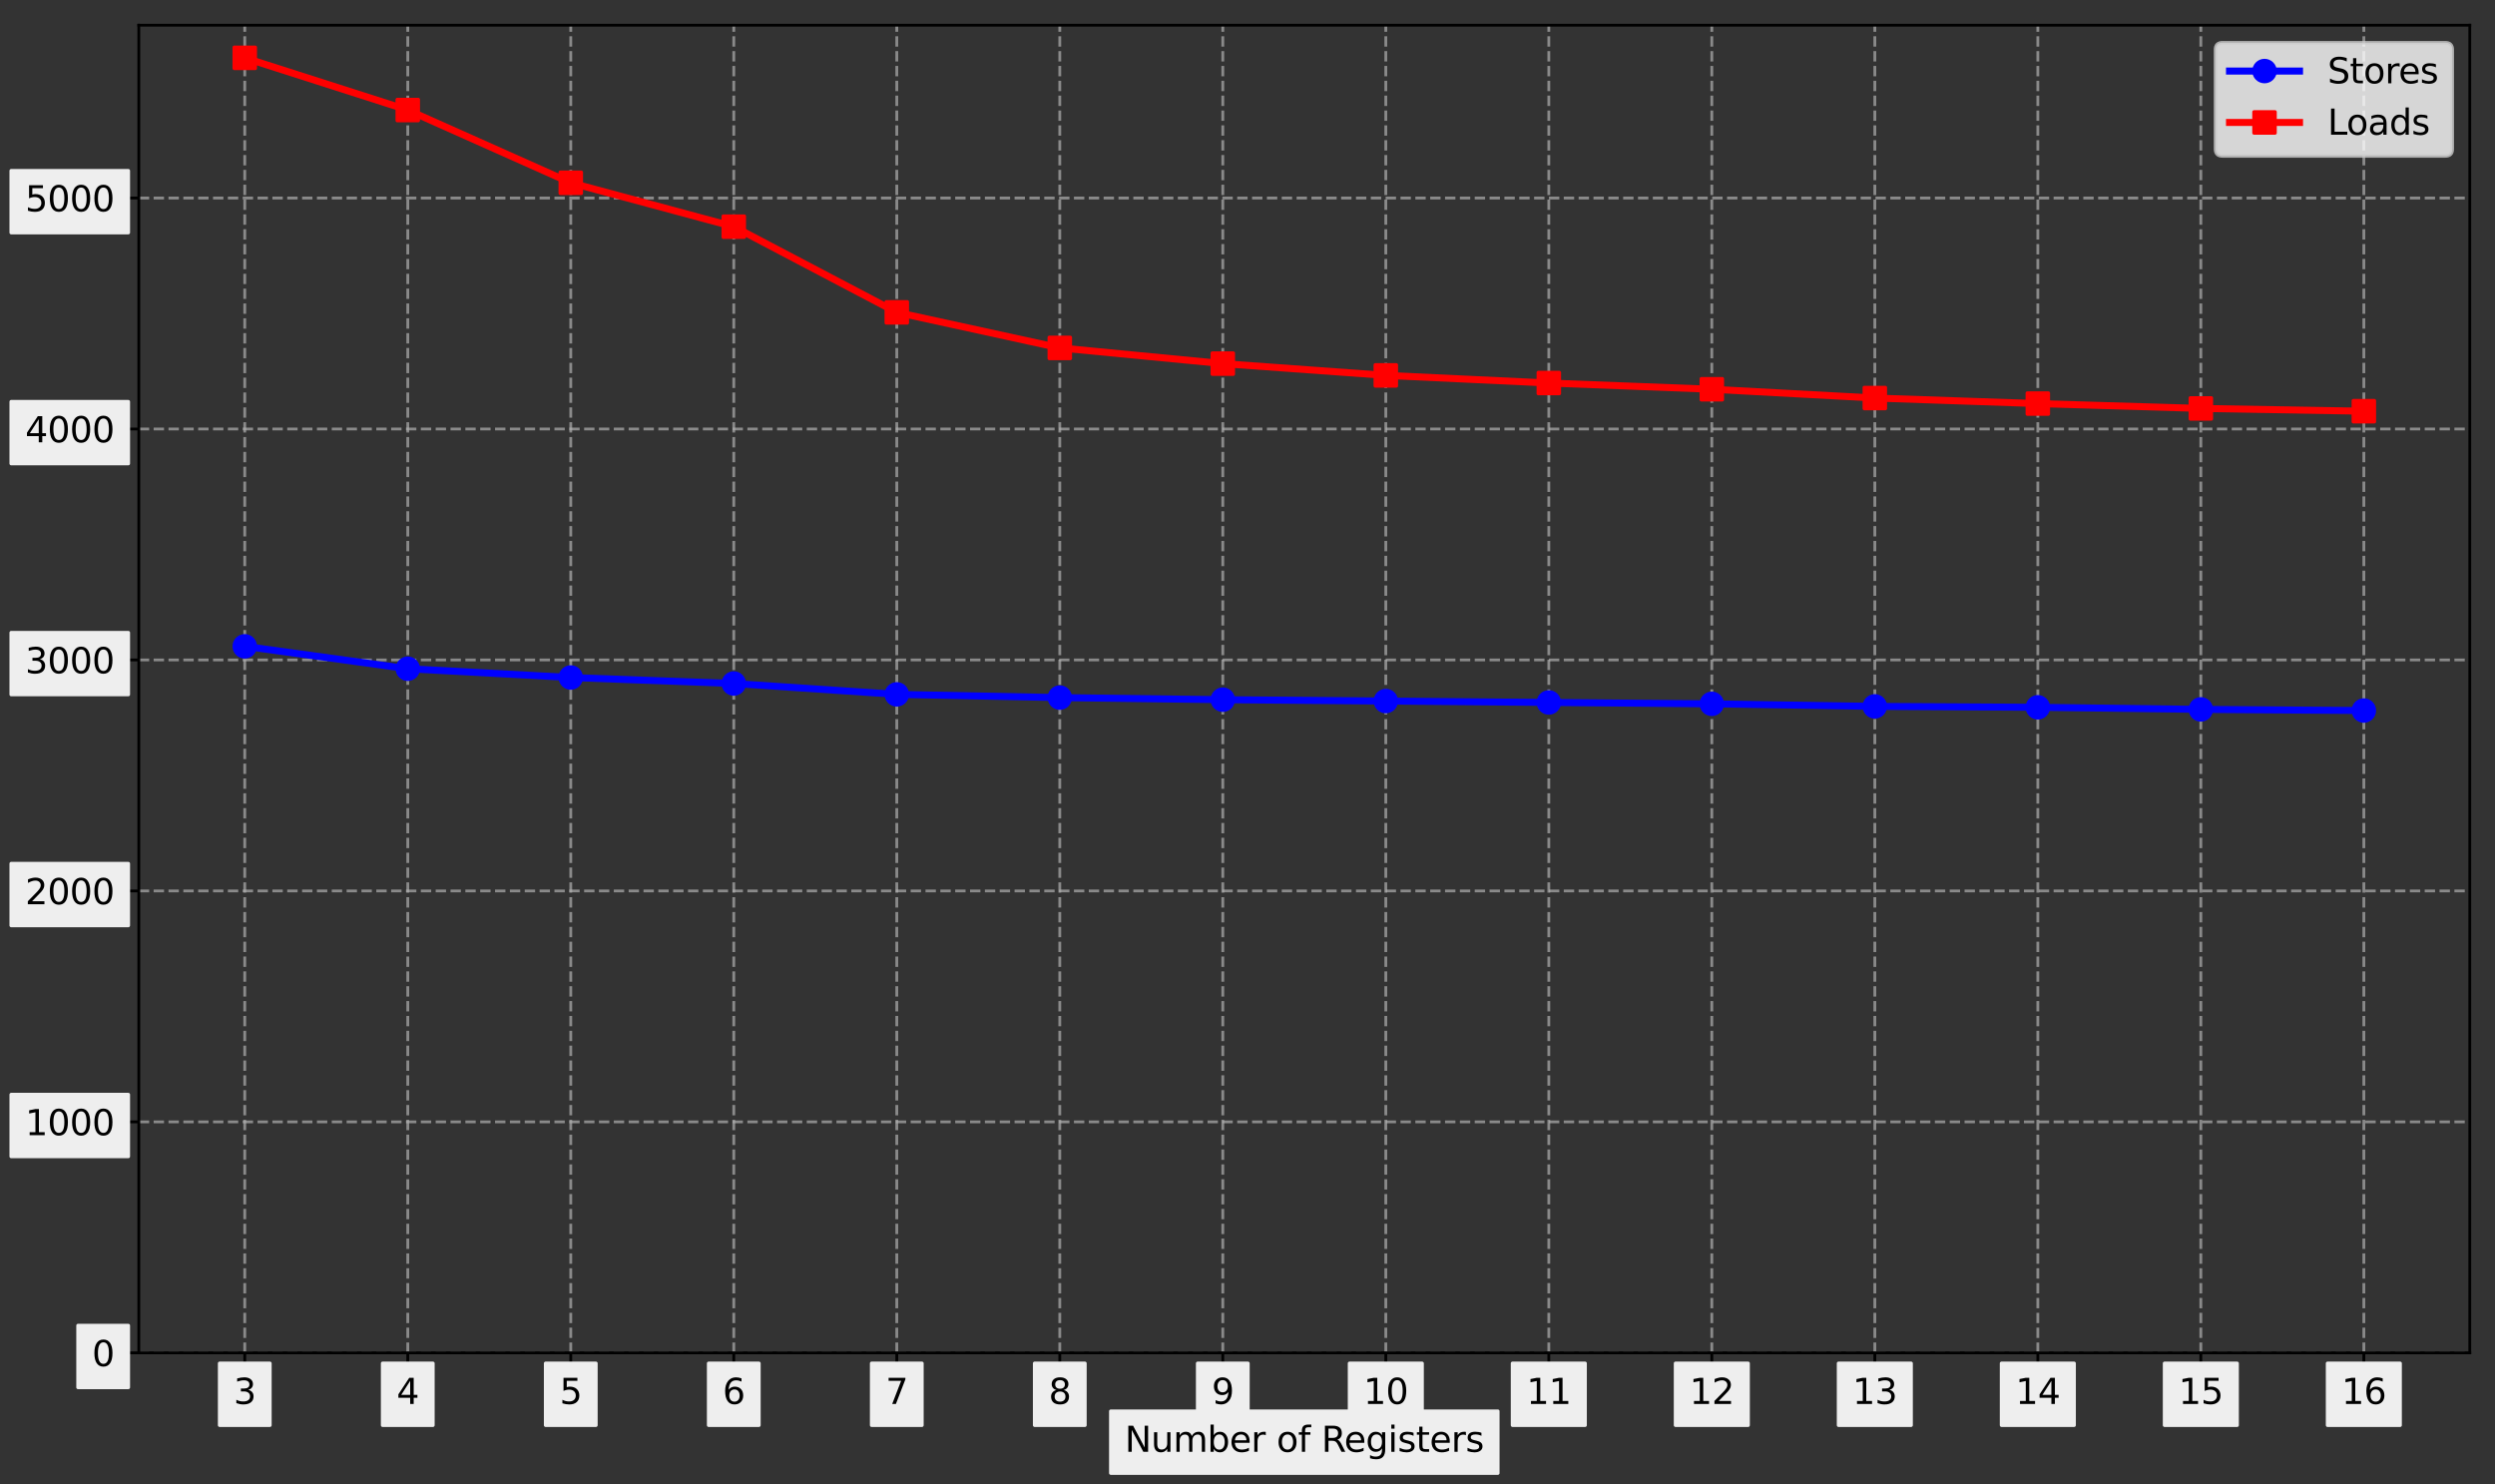 <?xml version="1.0" encoding="utf-8" standalone="no"?>
<!DOCTYPE svg PUBLIC "-//W3C//DTD SVG 1.1//EN"
  "http://www.w3.org/Graphics/SVG/1.1/DTD/svg11.dtd">
<svg xmlns:xlink="http://www.w3.org/1999/xlink" width="712.69pt" height="423.996pt" viewBox="0 0 712.69 423.996" xmlns="http://www.w3.org/2000/svg" version="1.1">
 <rect x="0" y="0" width="712.69" height="423.996" fill="#333333" stroke="none"/>
 <defs>
  <style type="text/css">*{stroke-linejoin: round; stroke-linecap: butt}</style>
 </defs>
 <g id="figure_1">
  <g id="patch_1">
   <path d="M 0 423.996 
L 712.69 423.996 
L 712.69 0 
L 0 0 
L 0 423.996 
z
" style="fill: none"/>
  </g>
  <g id="axes_1">
   <g id="patch_2">
    <path d="M 39.65 386.44 
L 705.49 386.44 
L 705.49 7.2 
L 39.65 7.2 
L 39.65 386.44 
z
" style="fill: none"/>
   </g>
   <g id="matplotlib.axis_1">
    <g id="xtick_1">
     <g id="line2d_1">
      <path d="M 69.915 386.44 
L 69.915 7.2 
" clip-path="url(#pfb60ac1dd2)" style="fill: none; stroke-dasharray: 2.96,1.28; stroke-dashoffset: 0; stroke: #b0b0b0; stroke-opacity: 0.7; stroke-width: 0.8"/>
     </g>
     <g id="line2d_2">
      <defs>
       <path id="m3430d897b3" d="M 0 0 
L 0 3.5 
" style="stroke: #000000; stroke-width: 0.8"/>
      </defs>
      <g>
       <use xlink:href="#m3430d897b3" x="69.915" y="386.44" style="stroke: #000000; stroke-width: 0.8"/>
      </g>
     </g>
     <g id="text_1">
      <g id="patch_3">
       <path d="M 62.734 407.118 
L 77.097 407.118 
L 77.097 389.44 
L 62.734 389.44 
z
" style="fill: #eeeeee; stroke: #eeeeee; stroke-linejoin: miter"/>
      </g>
      <!-- 3 -->
      <g transform="translate(66.734 401.038) scale(0.1 -0.1)">
       <defs>
        <path id="DejaVuSans-33" d="M 2597 2516 
Q 3050 2419 3304 2112 
Q 3559 1806 3559 1356 
Q 3559 666 3084 287 
Q 2609 -91 1734 -91 
Q 1441 -91 1130 -33 
Q 819 25 488 141 
L 488 750 
Q 750 597 1062 519 
Q 1375 441 1716 441 
Q 2309 441 2620 675 
Q 2931 909 2931 1356 
Q 2931 1769 2642 2001 
Q 2353 2234 1838 2234 
L 1294 2234 
L 1294 2753 
L 1863 2753 
Q 2328 2753 2575 2939 
Q 2822 3125 2822 3475 
Q 2822 3834 2567 4026 
Q 2313 4219 1838 4219 
Q 1578 4219 1281 4162 
Q 984 4106 628 3988 
L 628 4550 
Q 988 4650 1302 4700 
Q 1616 4750 1894 4750 
Q 2613 4750 3031 4423 
Q 3450 4097 3450 3541 
Q 3450 3153 3228 2886 
Q 3006 2619 2597 2516 
z
" transform="scale(0.016)"/>
       </defs>
       <use xlink:href="#DejaVuSans-33"/>
      </g>
     </g>
    </g>
    <g id="xtick_2">
     <g id="line2d_3">
      <path d="M 116.478 386.44 
L 116.478 7.2 
" clip-path="url(#pfb60ac1dd2)" style="fill: none; stroke-dasharray: 2.96,1.28; stroke-dashoffset: 0; stroke: #b0b0b0; stroke-opacity: 0.7; stroke-width: 0.8"/>
     </g>
     <g id="line2d_4">
      <g>
       <use xlink:href="#m3430d897b3" x="116.478" y="386.44" style="stroke: #000000; stroke-width: 0.8"/>
      </g>
     </g>
     <g id="text_2">
      <g id="patch_4">
       <path d="M 109.296 407.118 
L 123.659 407.118 
L 123.659 389.44 
L 109.296 389.44 
z
" style="fill: #eeeeee; stroke: #eeeeee; stroke-linejoin: miter"/>
      </g>
      <!-- 4 -->
      <g transform="translate(113.296 401.038) scale(0.1 -0.1)">
       <defs>
        <path id="DejaVuSans-34" d="M 2419 4116 
L 825 1625 
L 2419 1625 
L 2419 4116 
z
M 2253 4666 
L 3047 4666 
L 3047 1625 
L 3713 1625 
L 3713 1100 
L 3047 1100 
L 3047 0 
L 2419 0 
L 2419 1100 
L 313 1100 
L 313 1709 
L 2253 4666 
z
" transform="scale(0.016)"/>
       </defs>
       <use xlink:href="#DejaVuSans-34"/>
      </g>
     </g>
    </g>
    <g id="xtick_3">
     <g id="line2d_5">
      <path d="M 163.04 386.44 
L 163.04 7.2 
" clip-path="url(#pfb60ac1dd2)" style="fill: none; stroke-dasharray: 2.96,1.28; stroke-dashoffset: 0; stroke: #b0b0b0; stroke-opacity: 0.7; stroke-width: 0.8"/>
     </g>
     <g id="line2d_6">
      <g>
       <use xlink:href="#m3430d897b3" x="163.04" y="386.44" style="stroke: #000000; stroke-width: 0.8"/>
      </g>
     </g>
     <g id="text_3">
      <g id="patch_5">
       <path d="M 155.859 407.118 
L 170.221 407.118 
L 170.221 389.44 
L 155.859 389.44 
z
" style="fill: #eeeeee; stroke: #eeeeee; stroke-linejoin: miter"/>
      </g>
      <!-- 5 -->
      <g transform="translate(159.859 401.038) scale(0.1 -0.1)">
       <defs>
        <path id="DejaVuSans-35" d="M 691 4666 
L 3169 4666 
L 3169 4134 
L 1269 4134 
L 1269 2991 
Q 1406 3038 1543 3061 
Q 1681 3084 1819 3084 
Q 2600 3084 3056 2656 
Q 3513 2228 3513 1497 
Q 3513 744 3044 326 
Q 2575 -91 1722 -91 
Q 1428 -91 1123 -41 
Q 819 9 494 109 
L 494 744 
Q 775 591 1075 516 
Q 1375 441 1709 441 
Q 2250 441 2565 725 
Q 2881 1009 2881 1497 
Q 2881 1984 2565 2268 
Q 2250 2553 1709 2553 
Q 1456 2553 1204 2497 
Q 953 2441 691 2322 
L 691 4666 
z
" transform="scale(0.016)"/>
       </defs>
       <use xlink:href="#DejaVuSans-35"/>
      </g>
     </g>
    </g>
    <g id="xtick_4">
     <g id="line2d_7">
      <path d="M 209.602 386.44 
L 209.602 7.2 
" clip-path="url(#pfb60ac1dd2)" style="fill: none; stroke-dasharray: 2.96,1.28; stroke-dashoffset: 0; stroke: #b0b0b0; stroke-opacity: 0.7; stroke-width: 0.8"/>
     </g>
     <g id="line2d_8">
      <g>
       <use xlink:href="#m3430d897b3" x="209.602" y="386.44" style="stroke: #000000; stroke-width: 0.8"/>
      </g>
     </g>
     <g id="text_4">
      <g id="patch_6">
       <path d="M 202.421 407.118 
L 216.783 407.118 
L 216.783 389.44 
L 202.421 389.44 
z
" style="fill: #eeeeee; stroke: #eeeeee; stroke-linejoin: miter"/>
      </g>
      <!-- 6 -->
      <g transform="translate(206.421 401.038) scale(0.1 -0.1)">
       <defs>
        <path id="DejaVuSans-36" d="M 2113 2584 
Q 1688 2584 1439 2293 
Q 1191 2003 1191 1497 
Q 1191 994 1439 701 
Q 1688 409 2113 409 
Q 2538 409 2786 701 
Q 3034 994 3034 1497 
Q 3034 2003 2786 2293 
Q 2538 2584 2113 2584 
z
M 3366 4563 
L 3366 3988 
Q 3128 4100 2886 4159 
Q 2644 4219 2406 4219 
Q 1781 4219 1451 3797 
Q 1122 3375 1075 2522 
Q 1259 2794 1537 2939 
Q 1816 3084 2150 3084 
Q 2853 3084 3261 2657 
Q 3669 2231 3669 1497 
Q 3669 778 3244 343 
Q 2819 -91 2113 -91 
Q 1303 -91 875 529 
Q 447 1150 447 2328 
Q 447 3434 972 4092 
Q 1497 4750 2381 4750 
Q 2619 4750 2861 4703 
Q 3103 4656 3366 4563 
z
" transform="scale(0.016)"/>
       </defs>
       <use xlink:href="#DejaVuSans-36"/>
      </g>
     </g>
    </g>
    <g id="xtick_5">
     <g id="line2d_9">
      <path d="M 256.164 386.44 
L 256.164 7.2 
" clip-path="url(#pfb60ac1dd2)" style="fill: none; stroke-dasharray: 2.96,1.28; stroke-dashoffset: 0; stroke: #b0b0b0; stroke-opacity: 0.7; stroke-width: 0.8"/>
     </g>
     <g id="line2d_10">
      <g>
       <use xlink:href="#m3430d897b3" x="256.164" y="386.44" style="stroke: #000000; stroke-width: 0.8"/>
      </g>
     </g>
     <g id="text_5">
      <g id="patch_7">
       <path d="M 248.983 407.118 
L 263.346 407.118 
L 263.346 389.44 
L 248.983 389.44 
z
" style="fill: #eeeeee; stroke: #eeeeee; stroke-linejoin: miter"/>
      </g>
      <!-- 7 -->
      <g transform="translate(252.983 401.038) scale(0.1 -0.1)">
       <defs>
        <path id="DejaVuSans-37" d="M 525 4666 
L 3525 4666 
L 3525 4397 
L 1831 0 
L 1172 0 
L 2766 4134 
L 525 4134 
L 525 4666 
z
" transform="scale(0.016)"/>
       </defs>
       <use xlink:href="#DejaVuSans-37"/>
      </g>
     </g>
    </g>
    <g id="xtick_6">
     <g id="line2d_11">
      <path d="M 302.727 386.44 
L 302.727 7.2 
" clip-path="url(#pfb60ac1dd2)" style="fill: none; stroke-dasharray: 2.96,1.28; stroke-dashoffset: 0; stroke: #b0b0b0; stroke-opacity: 0.7; stroke-width: 0.8"/>
     </g>
     <g id="line2d_12">
      <g>
       <use xlink:href="#m3430d897b3" x="302.727" y="386.44" style="stroke: #000000; stroke-width: 0.8"/>
      </g>
     </g>
     <g id="text_6">
      <g id="patch_8">
       <path d="M 295.545 407.118 
L 309.908 407.118 
L 309.908 389.44 
L 295.545 389.44 
z
" style="fill: #eeeeee; stroke: #eeeeee; stroke-linejoin: miter"/>
      </g>
      <!-- 8 -->
      <g transform="translate(299.545 401.038) scale(0.1 -0.1)">
       <defs>
        <path id="DejaVuSans-38" d="M 2034 2216 
Q 1584 2216 1326 1975 
Q 1069 1734 1069 1313 
Q 1069 891 1326 650 
Q 1584 409 2034 409 
Q 2484 409 2743 651 
Q 3003 894 3003 1313 
Q 3003 1734 2745 1975 
Q 2488 2216 2034 2216 
z
M 1403 2484 
Q 997 2584 770 2862 
Q 544 3141 544 3541 
Q 544 4100 942 4425 
Q 1341 4750 2034 4750 
Q 2731 4750 3128 4425 
Q 3525 4100 3525 3541 
Q 3525 3141 3298 2862 
Q 3072 2584 2669 2484 
Q 3125 2378 3379 2068 
Q 3634 1759 3634 1313 
Q 3634 634 3220 271 
Q 2806 -91 2034 -91 
Q 1263 -91 848 271 
Q 434 634 434 1313 
Q 434 1759 690 2068 
Q 947 2378 1403 2484 
z
M 1172 3481 
Q 1172 3119 1398 2916 
Q 1625 2713 2034 2713 
Q 2441 2713 2670 2916 
Q 2900 3119 2900 3481 
Q 2900 3844 2670 4047 
Q 2441 4250 2034 4250 
Q 1625 4250 1398 4047 
Q 1172 3844 1172 3481 
z
" transform="scale(0.016)"/>
       </defs>
       <use xlink:href="#DejaVuSans-38"/>
      </g>
     </g>
    </g>
    <g id="xtick_7">
     <g id="line2d_13">
      <path d="M 349.289 386.44 
L 349.289 7.2 
" clip-path="url(#pfb60ac1dd2)" style="fill: none; stroke-dasharray: 2.96,1.28; stroke-dashoffset: 0; stroke: #b0b0b0; stroke-opacity: 0.7; stroke-width: 0.8"/>
     </g>
     <g id="line2d_14">
      <g>
       <use xlink:href="#m3430d897b3" x="349.289" y="386.44" style="stroke: #000000; stroke-width: 0.8"/>
      </g>
     </g>
     <g id="text_7">
      <g id="patch_9">
       <path d="M 342.108 407.118 
L 356.47 407.118 
L 356.47 389.44 
L 342.108 389.44 
z
" style="fill: #eeeeee; stroke: #eeeeee; stroke-linejoin: miter"/>
      </g>
      <!-- 9 -->
      <g transform="translate(346.108 401.038) scale(0.1 -0.1)">
       <defs>
        <path id="DejaVuSans-39" d="M 703 97 
L 703 672 
Q 941 559 1184 500 
Q 1428 441 1663 441 
Q 2288 441 2617 861 
Q 2947 1281 2994 2138 
Q 2813 1869 2534 1725 
Q 2256 1581 1919 1581 
Q 1219 1581 811 2004 
Q 403 2428 403 3163 
Q 403 3881 828 4315 
Q 1253 4750 1959 4750 
Q 2769 4750 3195 4129 
Q 3622 3509 3622 2328 
Q 3622 1225 3098 567 
Q 2575 -91 1691 -91 
Q 1453 -91 1209 -44 
Q 966 3 703 97 
z
M 1959 2075 
Q 2384 2075 2632 2365 
Q 2881 2656 2881 3163 
Q 2881 3666 2632 3958 
Q 2384 4250 1959 4250 
Q 1534 4250 1286 3958 
Q 1038 3666 1038 3163 
Q 1038 2656 1286 2365 
Q 1534 2075 1959 2075 
z
" transform="scale(0.016)"/>
       </defs>
       <use xlink:href="#DejaVuSans-39"/>
      </g>
     </g>
    </g>
    <g id="xtick_8">
     <g id="line2d_15">
      <path d="M 395.851 386.44 
L 395.851 7.2 
" clip-path="url(#pfb60ac1dd2)" style="fill: none; stroke-dasharray: 2.96,1.28; stroke-dashoffset: 0; stroke: #b0b0b0; stroke-opacity: 0.7; stroke-width: 0.8"/>
     </g>
     <g id="line2d_16">
      <g>
       <use xlink:href="#m3430d897b3" x="395.851" y="386.44" style="stroke: #000000; stroke-width: 0.8"/>
      </g>
     </g>
     <g id="text_8">
      <g id="patch_10">
       <path d="M 385.489 407.118 
L 406.214 407.118 
L 406.214 389.44 
L 385.489 389.44 
z
" style="fill: #eeeeee; stroke: #eeeeee; stroke-linejoin: miter"/>
      </g>
      <!-- 10 -->
      <g transform="translate(389.489 401.038) scale(0.1 -0.1)">
       <defs>
        <path id="DejaVuSans-31" d="M 794 531 
L 1825 531 
L 1825 4091 
L 703 3866 
L 703 4441 
L 1819 4666 
L 2450 4666 
L 2450 531 
L 3481 531 
L 3481 0 
L 794 0 
L 794 531 
z
" transform="scale(0.016)"/>
        <path id="DejaVuSans-30" d="M 2034 4250 
Q 1547 4250 1301 3770 
Q 1056 3291 1056 2328 
Q 1056 1369 1301 889 
Q 1547 409 2034 409 
Q 2525 409 2770 889 
Q 3016 1369 3016 2328 
Q 3016 3291 2770 3770 
Q 2525 4250 2034 4250 
z
M 2034 4750 
Q 2819 4750 3233 4129 
Q 3647 3509 3647 2328 
Q 3647 1150 3233 529 
Q 2819 -91 2034 -91 
Q 1250 -91 836 529 
Q 422 1150 422 2328 
Q 422 3509 836 4129 
Q 1250 4750 2034 4750 
z
" transform="scale(0.016)"/>
       </defs>
       <use xlink:href="#DejaVuSans-31"/>
       <use xlink:href="#DejaVuSans-30" x="63.623"/>
      </g>
     </g>
    </g>
    <g id="xtick_9">
     <g id="line2d_17">
      <path d="M 442.413 386.44 
L 442.413 7.2 
" clip-path="url(#pfb60ac1dd2)" style="fill: none; stroke-dasharray: 2.96,1.28; stroke-dashoffset: 0; stroke: #b0b0b0; stroke-opacity: 0.7; stroke-width: 0.8"/>
     </g>
     <g id="line2d_18">
      <g>
       <use xlink:href="#m3430d897b3" x="442.413" y="386.44" style="stroke: #000000; stroke-width: 0.8"/>
      </g>
     </g>
     <g id="text_9">
      <g id="patch_11">
       <path d="M 432.051 407.118 
L 452.776 407.118 
L 452.776 389.44 
L 432.051 389.44 
z
" style="fill: #eeeeee; stroke: #eeeeee; stroke-linejoin: miter"/>
      </g>
      <!-- 11 -->
      <g transform="translate(436.051 401.038) scale(0.1 -0.1)">
       <use xlink:href="#DejaVuSans-31"/>
       <use xlink:href="#DejaVuSans-31" x="63.623"/>
      </g>
     </g>
    </g>
    <g id="xtick_10">
     <g id="line2d_19">
      <path d="M 488.976 386.44 
L 488.976 7.2 
" clip-path="url(#pfb60ac1dd2)" style="fill: none; stroke-dasharray: 2.96,1.28; stroke-dashoffset: 0; stroke: #b0b0b0; stroke-opacity: 0.7; stroke-width: 0.8"/>
     </g>
     <g id="line2d_20">
      <g>
       <use xlink:href="#m3430d897b3" x="488.976" y="386.44" style="stroke: #000000; stroke-width: 0.8"/>
      </g>
     </g>
     <g id="text_10">
      <g id="patch_12">
       <path d="M 478.613 407.118 
L 499.338 407.118 
L 499.338 389.44 
L 478.613 389.44 
z
" style="fill: #eeeeee; stroke: #eeeeee; stroke-linejoin: miter"/>
      </g>
      <!-- 12 -->
      <g transform="translate(482.613 401.038) scale(0.1 -0.1)">
       <defs>
        <path id="DejaVuSans-32" d="M 1228 531 
L 3431 531 
L 3431 0 
L 469 0 
L 469 531 
Q 828 903 1448 1529 
Q 2069 2156 2228 2338 
Q 2531 2678 2651 2914 
Q 2772 3150 2772 3378 
Q 2772 3750 2511 3984 
Q 2250 4219 1831 4219 
Q 1534 4219 1204 4116 
Q 875 4013 500 3803 
L 500 4441 
Q 881 4594 1212 4672 
Q 1544 4750 1819 4750 
Q 2544 4750 2975 4387 
Q 3406 4025 3406 3419 
Q 3406 3131 3298 2873 
Q 3191 2616 2906 2266 
Q 2828 2175 2409 1742 
Q 1991 1309 1228 531 
z
" transform="scale(0.016)"/>
       </defs>
       <use xlink:href="#DejaVuSans-31"/>
       <use xlink:href="#DejaVuSans-32" x="63.623"/>
      </g>
     </g>
    </g>
    <g id="xtick_11">
     <g id="line2d_21">
      <path d="M 535.538 386.44 
L 535.538 7.2 
" clip-path="url(#pfb60ac1dd2)" style="fill: none; stroke-dasharray: 2.96,1.28; stroke-dashoffset: 0; stroke: #b0b0b0; stroke-opacity: 0.7; stroke-width: 0.8"/>
     </g>
     <g id="line2d_22">
      <g>
       <use xlink:href="#m3430d897b3" x="535.538" y="386.44" style="stroke: #000000; stroke-width: 0.8"/>
      </g>
     </g>
     <g id="text_11">
      <g id="patch_13">
       <path d="M 525.175 407.118 
L 545.9 407.118 
L 545.9 389.44 
L 525.175 389.44 
z
" style="fill: #eeeeee; stroke: #eeeeee; stroke-linejoin: miter"/>
      </g>
      <!-- 13 -->
      <g transform="translate(529.175 401.038) scale(0.1 -0.1)">
       <use xlink:href="#DejaVuSans-31"/>
       <use xlink:href="#DejaVuSans-33" x="63.623"/>
      </g>
     </g>
    </g>
    <g id="xtick_12">
     <g id="line2d_23">
      <path d="M 582.1 386.44 
L 582.1 7.2 
" clip-path="url(#pfb60ac1dd2)" style="fill: none; stroke-dasharray: 2.96,1.28; stroke-dashoffset: 0; stroke: #b0b0b0; stroke-opacity: 0.7; stroke-width: 0.8"/>
     </g>
     <g id="line2d_24">
      <g>
       <use xlink:href="#m3430d897b3" x="582.1" y="386.44" style="stroke: #000000; stroke-width: 0.8"/>
      </g>
     </g>
     <g id="text_12">
      <g id="patch_14">
       <path d="M 571.738 407.118 
L 592.463 407.118 
L 592.463 389.44 
L 571.738 389.44 
z
" style="fill: #eeeeee; stroke: #eeeeee; stroke-linejoin: miter"/>
      </g>
      <!-- 14 -->
      <g transform="translate(575.738 401.038) scale(0.1 -0.1)">
       <use xlink:href="#DejaVuSans-31"/>
       <use xlink:href="#DejaVuSans-34" x="63.623"/>
      </g>
     </g>
    </g>
    <g id="xtick_13">
     <g id="line2d_25">
      <path d="M 628.662 386.44 
L 628.662 7.2 
" clip-path="url(#pfb60ac1dd2)" style="fill: none; stroke-dasharray: 2.96,1.28; stroke-dashoffset: 0; stroke: #b0b0b0; stroke-opacity: 0.7; stroke-width: 0.8"/>
     </g>
     <g id="line2d_26">
      <g>
       <use xlink:href="#m3430d897b3" x="628.662" y="386.44" style="stroke: #000000; stroke-width: 0.8"/>
      </g>
     </g>
     <g id="text_13">
      <g id="patch_15">
       <path d="M 618.3 407.118 
L 639.025 407.118 
L 639.025 389.44 
L 618.3 389.44 
z
" style="fill: #eeeeee; stroke: #eeeeee; stroke-linejoin: miter"/>
      </g>
      <!-- 15 -->
      <g transform="translate(622.3 401.038) scale(0.1 -0.1)">
       <use xlink:href="#DejaVuSans-31"/>
       <use xlink:href="#DejaVuSans-35" x="63.623"/>
      </g>
     </g>
    </g>
    <g id="xtick_14">
     <g id="line2d_27">
      <path d="M 675.225 386.44 
L 675.225 7.2 
" clip-path="url(#pfb60ac1dd2)" style="fill: none; stroke-dasharray: 2.96,1.28; stroke-dashoffset: 0; stroke: #b0b0b0; stroke-opacity: 0.7; stroke-width: 0.8"/>
     </g>
     <g id="line2d_28">
      <g>
       <use xlink:href="#m3430d897b3" x="675.225" y="386.44" style="stroke: #000000; stroke-width: 0.8"/>
      </g>
     </g>
     <g id="text_14">
      <g id="patch_16">
       <path d="M 664.862 407.118 
L 685.587 407.118 
L 685.587 389.44 
L 664.862 389.44 
z
" style="fill: #eeeeee; stroke: #eeeeee; stroke-linejoin: miter"/>
      </g>
      <!-- 16 -->
      <g transform="translate(668.862 401.038) scale(0.1 -0.1)">
       <use xlink:href="#DejaVuSans-31"/>
       <use xlink:href="#DejaVuSans-36" x="63.623"/>
      </g>
     </g>
    </g>
    <g id="text_15">
     <g id="patch_17">
      <path d="M 317.296 420.796 
L 427.844 420.796 
L 427.844 403.118 
L 317.296 403.118 
z
" style="fill: #eeeeee; stroke: #eeeeee; stroke-linejoin: miter"/>
     </g>
     <!-- Number of Registers -->
     <g transform="translate(321.296 414.717) scale(0.1 -0.1)">
      <defs>
       <path id="DejaVuSans-4e" d="M 628 4666 
L 1478 4666 
L 3547 763 
L 3547 4666 
L 4159 4666 
L 4159 0 
L 3309 0 
L 1241 3903 
L 1241 0 
L 628 0 
L 628 4666 
z
" transform="scale(0.016)"/>
       <path id="DejaVuSans-75" d="M 544 1381 
L 544 3500 
L 1119 3500 
L 1119 1403 
Q 1119 906 1312 657 
Q 1506 409 1894 409 
Q 2359 409 2629 706 
Q 2900 1003 2900 1516 
L 2900 3500 
L 3475 3500 
L 3475 0 
L 2900 0 
L 2900 538 
Q 2691 219 2414 64 
Q 2138 -91 1772 -91 
Q 1169 -91 856 284 
Q 544 659 544 1381 
z
M 1991 3584 
L 1991 3584 
z
" transform="scale(0.016)"/>
       <path id="DejaVuSans-6d" d="M 3328 2828 
Q 3544 3216 3844 3400 
Q 4144 3584 4550 3584 
Q 5097 3584 5394 3201 
Q 5691 2819 5691 2113 
L 5691 0 
L 5113 0 
L 5113 2094 
Q 5113 2597 4934 2840 
Q 4756 3084 4391 3084 
Q 3944 3084 3684 2787 
Q 3425 2491 3425 1978 
L 3425 0 
L 2847 0 
L 2847 2094 
Q 2847 2600 2669 2842 
Q 2491 3084 2119 3084 
Q 1678 3084 1418 2786 
Q 1159 2488 1159 1978 
L 1159 0 
L 581 0 
L 581 3500 
L 1159 3500 
L 1159 2956 
Q 1356 3278 1631 3431 
Q 1906 3584 2284 3584 
Q 2666 3584 2933 3390 
Q 3200 3197 3328 2828 
z
" transform="scale(0.016)"/>
       <path id="DejaVuSans-62" d="M 3116 1747 
Q 3116 2381 2855 2742 
Q 2594 3103 2138 3103 
Q 1681 3103 1420 2742 
Q 1159 2381 1159 1747 
Q 1159 1113 1420 752 
Q 1681 391 2138 391 
Q 2594 391 2855 752 
Q 3116 1113 3116 1747 
z
M 1159 2969 
Q 1341 3281 1617 3432 
Q 1894 3584 2278 3584 
Q 2916 3584 3314 3078 
Q 3713 2572 3713 1747 
Q 3713 922 3314 415 
Q 2916 -91 2278 -91 
Q 1894 -91 1617 61 
Q 1341 213 1159 525 
L 1159 0 
L 581 0 
L 581 4863 
L 1159 4863 
L 1159 2969 
z
" transform="scale(0.016)"/>
       <path id="DejaVuSans-65" d="M 3597 1894 
L 3597 1613 
L 953 1613 
Q 991 1019 1311 708 
Q 1631 397 2203 397 
Q 2534 397 2845 478 
Q 3156 559 3463 722 
L 3463 178 
Q 3153 47 2828 -22 
Q 2503 -91 2169 -91 
Q 1331 -91 842 396 
Q 353 884 353 1716 
Q 353 2575 817 3079 
Q 1281 3584 2069 3584 
Q 2775 3584 3186 3129 
Q 3597 2675 3597 1894 
z
M 3022 2063 
Q 3016 2534 2758 2815 
Q 2500 3097 2075 3097 
Q 1594 3097 1305 2825 
Q 1016 2553 972 2059 
L 3022 2063 
z
" transform="scale(0.016)"/>
       <path id="DejaVuSans-72" d="M 2631 2963 
Q 2534 3019 2420 3045 
Q 2306 3072 2169 3072 
Q 1681 3072 1420 2755 
Q 1159 2438 1159 1844 
L 1159 0 
L 581 0 
L 581 3500 
L 1159 3500 
L 1159 2956 
Q 1341 3275 1631 3429 
Q 1922 3584 2338 3584 
Q 2397 3584 2469 3576 
Q 2541 3569 2628 3553 
L 2631 2963 
z
" transform="scale(0.016)"/>
       <path id="DejaVuSans-20" transform="scale(0.016)"/>
       <path id="DejaVuSans-6f" d="M 1959 3097 
Q 1497 3097 1228 2736 
Q 959 2375 959 1747 
Q 959 1119 1226 758 
Q 1494 397 1959 397 
Q 2419 397 2687 759 
Q 2956 1122 2956 1747 
Q 2956 2369 2687 2733 
Q 2419 3097 1959 3097 
z
M 1959 3584 
Q 2709 3584 3137 3096 
Q 3566 2609 3566 1747 
Q 3566 888 3137 398 
Q 2709 -91 1959 -91 
Q 1206 -91 779 398 
Q 353 888 353 1747 
Q 353 2609 779 3096 
Q 1206 3584 1959 3584 
z
" transform="scale(0.016)"/>
       <path id="DejaVuSans-66" d="M 2375 4863 
L 2375 4384 
L 1825 4384 
Q 1516 4384 1395 4259 
Q 1275 4134 1275 3809 
L 1275 3500 
L 2222 3500 
L 2222 3053 
L 1275 3053 
L 1275 0 
L 697 0 
L 697 3053 
L 147 3053 
L 147 3500 
L 697 3500 
L 697 3744 
Q 697 4328 969 4595 
Q 1241 4863 1831 4863 
L 2375 4863 
z
" transform="scale(0.016)"/>
       <path id="DejaVuSans-52" d="M 2841 2188 
Q 3044 2119 3236 1894 
Q 3428 1669 3622 1275 
L 4263 0 
L 3584 0 
L 2988 1197 
Q 2756 1666 2539 1819 
Q 2322 1972 1947 1972 
L 1259 1972 
L 1259 0 
L 628 0 
L 628 4666 
L 2053 4666 
Q 2853 4666 3247 4331 
Q 3641 3997 3641 3322 
Q 3641 2881 3436 2590 
Q 3231 2300 2841 2188 
z
M 1259 4147 
L 1259 2491 
L 2053 2491 
Q 2509 2491 2742 2702 
Q 2975 2913 2975 3322 
Q 2975 3731 2742 3939 
Q 2509 4147 2053 4147 
L 1259 4147 
z
" transform="scale(0.016)"/>
       <path id="DejaVuSans-67" d="M 2906 1791 
Q 2906 2416 2648 2759 
Q 2391 3103 1925 3103 
Q 1463 3103 1205 2759 
Q 947 2416 947 1791 
Q 947 1169 1205 825 
Q 1463 481 1925 481 
Q 2391 481 2648 825 
Q 2906 1169 2906 1791 
z
M 3481 434 
Q 3481 -459 3084 -895 
Q 2688 -1331 1869 -1331 
Q 1566 -1331 1297 -1286 
Q 1028 -1241 775 -1147 
L 775 -588 
Q 1028 -725 1275 -790 
Q 1522 -856 1778 -856 
Q 2344 -856 2625 -561 
Q 2906 -266 2906 331 
L 2906 616 
Q 2728 306 2450 153 
Q 2172 0 1784 0 
Q 1141 0 747 490 
Q 353 981 353 1791 
Q 353 2603 747 3093 
Q 1141 3584 1784 3584 
Q 2172 3584 2450 3431 
Q 2728 3278 2906 2969 
L 2906 3500 
L 3481 3500 
L 3481 434 
z
" transform="scale(0.016)"/>
       <path id="DejaVuSans-69" d="M 603 3500 
L 1178 3500 
L 1178 0 
L 603 0 
L 603 3500 
z
M 603 4863 
L 1178 4863 
L 1178 4134 
L 603 4134 
L 603 4863 
z
" transform="scale(0.016)"/>
       <path id="DejaVuSans-73" d="M 2834 3397 
L 2834 2853 
Q 2591 2978 2328 3040 
Q 2066 3103 1784 3103 
Q 1356 3103 1142 2972 
Q 928 2841 928 2578 
Q 928 2378 1081 2264 
Q 1234 2150 1697 2047 
L 1894 2003 
Q 2506 1872 2764 1633 
Q 3022 1394 3022 966 
Q 3022 478 2636 193 
Q 2250 -91 1575 -91 
Q 1294 -91 989 -36 
Q 684 19 347 128 
L 347 722 
Q 666 556 975 473 
Q 1284 391 1588 391 
Q 1994 391 2212 530 
Q 2431 669 2431 922 
Q 2431 1156 2273 1281 
Q 2116 1406 1581 1522 
L 1381 1569 
Q 847 1681 609 1914 
Q 372 2147 372 2553 
Q 372 3047 722 3315 
Q 1072 3584 1716 3584 
Q 2034 3584 2315 3537 
Q 2597 3491 2834 3397 
z
" transform="scale(0.016)"/>
       <path id="DejaVuSans-74" d="M 1172 4494 
L 1172 3500 
L 2356 3500 
L 2356 3053 
L 1172 3053 
L 1172 1153 
Q 1172 725 1289 603 
Q 1406 481 1766 481 
L 2356 481 
L 2356 0 
L 1766 0 
Q 1100 0 847 248 
Q 594 497 594 1153 
L 594 3053 
L 172 3053 
L 172 3500 
L 594 3500 
L 594 4494 
L 1172 4494 
z
" transform="scale(0.016)"/>
      </defs>
      <use xlink:href="#DejaVuSans-4e"/>
      <use xlink:href="#DejaVuSans-75" x="74.805"/>
      <use xlink:href="#DejaVuSans-6d" x="138.184"/>
      <use xlink:href="#DejaVuSans-62" x="235.596"/>
      <use xlink:href="#DejaVuSans-65" x="299.072"/>
      <use xlink:href="#DejaVuSans-72" x="360.596"/>
      <use xlink:href="#DejaVuSans-20" x="401.709"/>
      <use xlink:href="#DejaVuSans-6f" x="433.496"/>
      <use xlink:href="#DejaVuSans-66" x="494.678"/>
      <use xlink:href="#DejaVuSans-20" x="529.883"/>
      <use xlink:href="#DejaVuSans-52" x="561.67"/>
      <use xlink:href="#DejaVuSans-65" x="626.652"/>
      <use xlink:href="#DejaVuSans-67" x="688.176"/>
      <use xlink:href="#DejaVuSans-69" x="751.652"/>
      <use xlink:href="#DejaVuSans-73" x="779.436"/>
      <use xlink:href="#DejaVuSans-74" x="831.535"/>
      <use xlink:href="#DejaVuSans-65" x="870.744"/>
      <use xlink:href="#DejaVuSans-72" x="932.268"/>
      <use xlink:href="#DejaVuSans-73" x="973.381"/>
     </g>
    </g>
   </g>
   <g id="matplotlib.axis_2">
    <g id="ytick_1">
     <g id="line2d_29">
      <path d="M 39.65 386.44 
L 705.49 386.44 
" clip-path="url(#pfb60ac1dd2)" style="fill: none; stroke-dasharray: 2.96,1.28; stroke-dashoffset: 0; stroke: #b0b0b0; stroke-opacity: 0.7; stroke-width: 0.8"/>
     </g>
     <g id="line2d_30">
      <defs>
       <path id="m37d14732b2" d="M 0 0 
L -3.5 0 
" style="stroke: #000000; stroke-width: 0.8"/>
      </defs>
      <g>
       <use xlink:href="#m37d14732b2" x="39.65" y="386.44" style="stroke: #000000; stroke-width: 0.8"/>
      </g>
     </g>
     <g id="text_16">
      <g id="patch_18">
       <path d="M 22.288 396.319 
L 36.65 396.319 
L 36.65 378.641 
L 22.288 378.641 
z
" style="fill: #eeeeee; stroke: #eeeeee; stroke-linejoin: miter"/>
      </g>
      <!-- 0 -->
      <g transform="translate(26.288 390.239) scale(0.1 -0.1)">
       <use xlink:href="#DejaVuSans-30"/>
      </g>
     </g>
    </g>
    <g id="ytick_2">
     <g id="line2d_31">
      <path d="M 39.65 320.466 
L 705.49 320.466 
" clip-path="url(#pfb60ac1dd2)" style="fill: none; stroke-dasharray: 2.96,1.28; stroke-dashoffset: 0; stroke: #b0b0b0; stroke-opacity: 0.7; stroke-width: 0.8"/>
     </g>
     <g id="line2d_32">
      <g>
       <use xlink:href="#m37d14732b2" x="39.65" y="320.466" style="stroke: #000000; stroke-width: 0.8"/>
      </g>
     </g>
     <g id="text_17">
      <g id="patch_19">
       <path d="M 3.2 330.345 
L 36.65 330.345 
L 36.65 312.666 
L 3.2 312.666 
z
" style="fill: #eeeeee; stroke: #eeeeee; stroke-linejoin: miter"/>
      </g>
      <!-- 1000 -->
      <g transform="translate(7.2 324.265) scale(0.1 -0.1)">
       <use xlink:href="#DejaVuSans-31"/>
       <use xlink:href="#DejaVuSans-30" x="63.623"/>
       <use xlink:href="#DejaVuSans-30" x="127.246"/>
       <use xlink:href="#DejaVuSans-30" x="190.869"/>
      </g>
     </g>
    </g>
    <g id="ytick_3">
     <g id="line2d_33">
      <path d="M 39.65 254.491 
L 705.49 254.491 
" clip-path="url(#pfb60ac1dd2)" style="fill: none; stroke-dasharray: 2.96,1.28; stroke-dashoffset: 0; stroke: #b0b0b0; stroke-opacity: 0.7; stroke-width: 0.8"/>
     </g>
     <g id="line2d_34">
      <g>
       <use xlink:href="#m37d14732b2" x="39.65" y="254.491" style="stroke: #000000; stroke-width: 0.8"/>
      </g>
     </g>
     <g id="text_18">
      <g id="patch_20">
       <path d="M 3.2 264.37 
L 36.65 264.37 
L 36.65 246.692 
L 3.2 246.692 
z
" style="fill: #eeeeee; stroke: #eeeeee; stroke-linejoin: miter"/>
      </g>
      <!-- 2000 -->
      <g transform="translate(7.2 258.291) scale(0.1 -0.1)">
       <use xlink:href="#DejaVuSans-32"/>
       <use xlink:href="#DejaVuSans-30" x="63.623"/>
       <use xlink:href="#DejaVuSans-30" x="127.246"/>
       <use xlink:href="#DejaVuSans-30" x="190.869"/>
      </g>
     </g>
    </g>
    <g id="ytick_4">
     <g id="line2d_35">
      <path d="M 39.65 188.517 
L 705.49 188.517 
" clip-path="url(#pfb60ac1dd2)" style="fill: none; stroke-dasharray: 2.96,1.28; stroke-dashoffset: 0; stroke: #b0b0b0; stroke-opacity: 0.7; stroke-width: 0.8"/>
     </g>
     <g id="line2d_36">
      <g>
       <use xlink:href="#m37d14732b2" x="39.65" y="188.517" style="stroke: #000000; stroke-width: 0.8"/>
      </g>
     </g>
     <g id="text_19">
      <g id="patch_21">
       <path d="M 3.2 198.396 
L 36.65 198.396 
L 36.65 180.718 
L 3.2 180.718 
z
" style="fill: #eeeeee; stroke: #eeeeee; stroke-linejoin: miter"/>
      </g>
      <!-- 3000 -->
      <g transform="translate(7.2 192.316) scale(0.1 -0.1)">
       <use xlink:href="#DejaVuSans-33"/>
       <use xlink:href="#DejaVuSans-30" x="63.623"/>
       <use xlink:href="#DejaVuSans-30" x="127.246"/>
       <use xlink:href="#DejaVuSans-30" x="190.869"/>
      </g>
     </g>
    </g>
    <g id="ytick_5">
     <g id="line2d_37">
      <path d="M 39.65 122.543 
L 705.49 122.543 
" clip-path="url(#pfb60ac1dd2)" style="fill: none; stroke-dasharray: 2.96,1.28; stroke-dashoffset: 0; stroke: #b0b0b0; stroke-opacity: 0.7; stroke-width: 0.8"/>
     </g>
     <g id="line2d_38">
      <g>
       <use xlink:href="#m37d14732b2" x="39.65" y="122.543" style="stroke: #000000; stroke-width: 0.8"/>
      </g>
     </g>
     <g id="text_20">
      <g id="patch_22">
       <path d="M 3.2 132.422 
L 36.65 132.422 
L 36.65 114.744 
L 3.2 114.744 
z
" style="fill: #eeeeee; stroke: #eeeeee; stroke-linejoin: miter"/>
      </g>
      <!-- 4000 -->
      <g transform="translate(7.2 126.342) scale(0.1 -0.1)">
       <use xlink:href="#DejaVuSans-34"/>
       <use xlink:href="#DejaVuSans-30" x="63.623"/>
       <use xlink:href="#DejaVuSans-30" x="127.246"/>
       <use xlink:href="#DejaVuSans-30" x="190.869"/>
      </g>
     </g>
    </g>
    <g id="ytick_6">
     <g id="line2d_39">
      <path d="M 39.65 56.569 
L 705.49 56.569 
" clip-path="url(#pfb60ac1dd2)" style="fill: none; stroke-dasharray: 2.96,1.28; stroke-dashoffset: 0; stroke: #b0b0b0; stroke-opacity: 0.7; stroke-width: 0.8"/>
     </g>
     <g id="line2d_40">
      <g>
       <use xlink:href="#m37d14732b2" x="39.65" y="56.569" style="stroke: #000000; stroke-width: 0.8"/>
      </g>
     </g>
     <g id="text_21">
      <g id="patch_23">
       <path d="M 3.2 66.447 
L 36.65 66.447 
L 36.65 48.769 
L 3.2 48.769 
z
" style="fill: #eeeeee; stroke: #eeeeee; stroke-linejoin: miter"/>
      </g>
      <!-- 5000 -->
      <g transform="translate(7.2 60.368) scale(0.1 -0.1)">
       <use xlink:href="#DejaVuSans-35"/>
       <use xlink:href="#DejaVuSans-30" x="63.623"/>
       <use xlink:href="#DejaVuSans-30" x="127.246"/>
       <use xlink:href="#DejaVuSans-30" x="190.869"/>
      </g>
     </g>
    </g>
   </g>
   <g id="line2d_41">
    <path d="M 69.915 184.625 
L 116.478 191.024 
L 163.04 193.531 
L 209.602 195.247 
L 256.164 198.347 
L 302.727 199.271 
L 349.289 199.865 
L 395.851 200.261 
L 442.413 200.656 
L 488.976 201.052 
L 535.538 201.778 
L 582.1 202.042 
L 628.662 202.636 
L 675.225 202.966 
" clip-path="url(#pfb60ac1dd2)" style="fill: none; stroke: #0000ff; stroke-width: 2; stroke-linecap: square"/>
    <defs>
     <path id="m7ed2e8b47c" d="M 0 3 
C 0.796 3 1.559 2.684 2.121 2.121 
C 2.684 1.559 3 0.796 3 0 
C 3 -0.796 2.684 -1.559 2.121 -2.121 
C 1.559 -2.684 0.796 -3 0 -3 
C -0.796 -3 -1.559 -2.684 -2.121 -2.121 
C -2.684 -1.559 -3 -0.796 -3 0 
C -3 0.796 -2.684 1.559 -2.121 2.121 
C -1.559 2.684 -0.796 3 0 3 
z
" style="stroke: #0000ff"/>
    </defs>
    <g clip-path="url(#pfb60ac1dd2)">
     <use xlink:href="#m7ed2e8b47c" x="69.915" y="184.625" style="fill: #0000ff; stroke: #0000ff"/>
     <use xlink:href="#m7ed2e8b47c" x="116.478" y="191.024" style="fill: #0000ff; stroke: #0000ff"/>
     <use xlink:href="#m7ed2e8b47c" x="163.04" y="193.531" style="fill: #0000ff; stroke: #0000ff"/>
     <use xlink:href="#m7ed2e8b47c" x="209.602" y="195.247" style="fill: #0000ff; stroke: #0000ff"/>
     <use xlink:href="#m7ed2e8b47c" x="256.164" y="198.347" style="fill: #0000ff; stroke: #0000ff"/>
     <use xlink:href="#m7ed2e8b47c" x="302.727" y="199.271" style="fill: #0000ff; stroke: #0000ff"/>
     <use xlink:href="#m7ed2e8b47c" x="349.289" y="199.865" style="fill: #0000ff; stroke: #0000ff"/>
     <use xlink:href="#m7ed2e8b47c" x="395.851" y="200.261" style="fill: #0000ff; stroke: #0000ff"/>
     <use xlink:href="#m7ed2e8b47c" x="442.413" y="200.656" style="fill: #0000ff; stroke: #0000ff"/>
     <use xlink:href="#m7ed2e8b47c" x="488.976" y="201.052" style="fill: #0000ff; stroke: #0000ff"/>
     <use xlink:href="#m7ed2e8b47c" x="535.538" y="201.778" style="fill: #0000ff; stroke: #0000ff"/>
     <use xlink:href="#m7ed2e8b47c" x="582.1" y="202.042" style="fill: #0000ff; stroke: #0000ff"/>
     <use xlink:href="#m7ed2e8b47c" x="628.662" y="202.636" style="fill: #0000ff; stroke: #0000ff"/>
     <use xlink:href="#m7ed2e8b47c" x="675.225" y="202.966" style="fill: #0000ff; stroke: #0000ff"/>
    </g>
   </g>
   <g id="line2d_42">
    <path d="M 69.915 16.522 
L 116.478 31.432 
L 163.04 52.214 
L 209.602 64.749 
L 256.164 89.226 
L 302.727 99.386 
L 349.289 103.872 
L 395.851 107.237 
L 442.413 109.414 
L 488.976 111.195 
L 535.538 113.702 
L 582.1 115.286 
L 628.662 116.671 
L 675.225 117.463 
" clip-path="url(#pfb60ac1dd2)" style="fill: none; stroke: #ff0000; stroke-width: 2; stroke-linecap: square"/>
    <defs>
     <path id="m730ff28bf3" d="M -3 3 
L 3 3 
L 3 -3 
L -3 -3 
z
" style="stroke: #ff0000; stroke-linejoin: miter"/>
    </defs>
    <g clip-path="url(#pfb60ac1dd2)">
     <use xlink:href="#m730ff28bf3" x="69.915" y="16.522" style="fill: #ff0000; stroke: #ff0000; stroke-linejoin: miter"/>
     <use xlink:href="#m730ff28bf3" x="116.478" y="31.432" style="fill: #ff0000; stroke: #ff0000; stroke-linejoin: miter"/>
     <use xlink:href="#m730ff28bf3" x="163.04" y="52.214" style="fill: #ff0000; stroke: #ff0000; stroke-linejoin: miter"/>
     <use xlink:href="#m730ff28bf3" x="209.602" y="64.749" style="fill: #ff0000; stroke: #ff0000; stroke-linejoin: miter"/>
     <use xlink:href="#m730ff28bf3" x="256.164" y="89.226" style="fill: #ff0000; stroke: #ff0000; stroke-linejoin: miter"/>
     <use xlink:href="#m730ff28bf3" x="302.727" y="99.386" style="fill: #ff0000; stroke: #ff0000; stroke-linejoin: miter"/>
     <use xlink:href="#m730ff28bf3" x="349.289" y="103.872" style="fill: #ff0000; stroke: #ff0000; stroke-linejoin: miter"/>
     <use xlink:href="#m730ff28bf3" x="395.851" y="107.237" style="fill: #ff0000; stroke: #ff0000; stroke-linejoin: miter"/>
     <use xlink:href="#m730ff28bf3" x="442.413" y="109.414" style="fill: #ff0000; stroke: #ff0000; stroke-linejoin: miter"/>
     <use xlink:href="#m730ff28bf3" x="488.976" y="111.195" style="fill: #ff0000; stroke: #ff0000; stroke-linejoin: miter"/>
     <use xlink:href="#m730ff28bf3" x="535.538" y="113.702" style="fill: #ff0000; stroke: #ff0000; stroke-linejoin: miter"/>
     <use xlink:href="#m730ff28bf3" x="582.1" y="115.286" style="fill: #ff0000; stroke: #ff0000; stroke-linejoin: miter"/>
     <use xlink:href="#m730ff28bf3" x="628.662" y="116.671" style="fill: #ff0000; stroke: #ff0000; stroke-linejoin: miter"/>
     <use xlink:href="#m730ff28bf3" x="675.225" y="117.463" style="fill: #ff0000; stroke: #ff0000; stroke-linejoin: miter"/>
    </g>
   </g>
   <g id="patch_24">
    <path d="M 39.65 386.44 
L 39.65 7.2 
" style="fill: none; stroke: #000000; stroke-width: 0.8; stroke-linejoin: miter; stroke-linecap: square"/>
   </g>
   <g id="patch_25">
    <path d="M 705.49 386.44 
L 705.49 7.2 
" style="fill: none; stroke: #000000; stroke-width: 0.8; stroke-linejoin: miter; stroke-linecap: square"/>
   </g>
   <g id="patch_26">
    <path d="M 39.65 386.44 
L 705.49 386.44 
" style="fill: none; stroke: #000000; stroke-width: 0.8; stroke-linejoin: miter; stroke-linecap: square"/>
   </g>
   <g id="patch_27">
    <path d="M 39.65 7.2 
L 705.49 7.2 
" style="fill: none; stroke: #000000; stroke-width: 0.8; stroke-linejoin: miter; stroke-linecap: square"/>
   </g>
   <g id="legend_1">
    <g id="patch_28">
     <path d="M 634.854 44.556 
L 698.49 44.556 
Q 700.49 44.556 700.49 42.556 
L 700.49 14.2 
Q 700.49 12.2 698.49 12.2 
L 634.854 12.2 
Q 632.854 12.2 632.854 14.2 
L 632.854 42.556 
Q 632.854 44.556 634.854 44.556 
z
" style="fill: #ffffff; opacity: 0.8; stroke: #cccccc; stroke-linejoin: miter"/>
    </g>
    <g id="line2d_43">
     <path d="M 636.854 20.298 
L 646.854 20.298 
L 656.854 20.298 
" style="fill: none; stroke: #0000ff; stroke-width: 2; stroke-linecap: square"/>
     <g>
      <use xlink:href="#m7ed2e8b47c" x="646.854" y="20.298" style="fill: #0000ff; stroke: #0000ff"/>
     </g>
    </g>
    <g id="text_22">
     <!-- Stores -->
     <g transform="translate(664.854 23.798) scale(0.1 -0.1)">
      <defs>
       <path id="DejaVuSans-53" d="M 3425 4513 
L 3425 3897 
Q 3066 4069 2747 4153 
Q 2428 4238 2131 4238 
Q 1616 4238 1336 4038 
Q 1056 3838 1056 3469 
Q 1056 3159 1242 3001 
Q 1428 2844 1947 2747 
L 2328 2669 
Q 3034 2534 3370 2195 
Q 3706 1856 3706 1288 
Q 3706 609 3251 259 
Q 2797 -91 1919 -91 
Q 1588 -91 1214 -16 
Q 841 59 441 206 
L 441 856 
Q 825 641 1194 531 
Q 1563 422 1919 422 
Q 2459 422 2753 634 
Q 3047 847 3047 1241 
Q 3047 1584 2836 1778 
Q 2625 1972 2144 2069 
L 1759 2144 
Q 1053 2284 737 2584 
Q 422 2884 422 3419 
Q 422 4038 858 4394 
Q 1294 4750 2059 4750 
Q 2388 4750 2728 4690 
Q 3069 4631 3425 4513 
z
" transform="scale(0.016)"/>
      </defs>
      <use xlink:href="#DejaVuSans-53"/>
      <use xlink:href="#DejaVuSans-74" x="63.477"/>
      <use xlink:href="#DejaVuSans-6f" x="102.686"/>
      <use xlink:href="#DejaVuSans-72" x="163.867"/>
      <use xlink:href="#DejaVuSans-65" x="202.73"/>
      <use xlink:href="#DejaVuSans-73" x="264.254"/>
     </g>
    </g>
    <g id="line2d_44">
     <path d="M 636.854 34.977 
L 646.854 34.977 
L 656.854 34.977 
" style="fill: none; stroke: #ff0000; stroke-width: 2; stroke-linecap: square"/>
     <g>
      <use xlink:href="#m730ff28bf3" x="646.854" y="34.977" style="fill: #ff0000; stroke: #ff0000; stroke-linejoin: miter"/>
     </g>
    </g>
    <g id="text_23">
     <!-- Loads -->
     <g transform="translate(664.854 38.477) scale(0.1 -0.1)">
      <defs>
       <path id="DejaVuSans-4c" d="M 628 4666 
L 1259 4666 
L 1259 531 
L 3531 531 
L 3531 0 
L 628 0 
L 628 4666 
z
" transform="scale(0.016)"/>
       <path id="DejaVuSans-61" d="M 2194 1759 
Q 1497 1759 1228 1600 
Q 959 1441 959 1056 
Q 959 750 1161 570 
Q 1363 391 1709 391 
Q 2188 391 2477 730 
Q 2766 1069 2766 1631 
L 2766 1759 
L 2194 1759 
z
M 3341 1997 
L 3341 0 
L 2766 0 
L 2766 531 
Q 2569 213 2275 61 
Q 1981 -91 1556 -91 
Q 1019 -91 701 211 
Q 384 513 384 1019 
Q 384 1609 779 1909 
Q 1175 2209 1959 2209 
L 2766 2209 
L 2766 2266 
Q 2766 2663 2505 2880 
Q 2244 3097 1772 3097 
Q 1472 3097 1187 3025 
Q 903 2953 641 2809 
L 641 3341 
Q 956 3463 1253 3523 
Q 1550 3584 1831 3584 
Q 2591 3584 2966 3190 
Q 3341 2797 3341 1997 
z
" transform="scale(0.016)"/>
       <path id="DejaVuSans-64" d="M 2906 2969 
L 2906 4863 
L 3481 4863 
L 3481 0 
L 2906 0 
L 2906 525 
Q 2725 213 2448 61 
Q 2172 -91 1784 -91 
Q 1150 -91 751 415 
Q 353 922 353 1747 
Q 353 2572 751 3078 
Q 1150 3584 1784 3584 
Q 2172 3584 2448 3432 
Q 2725 3281 2906 2969 
z
M 947 1747 
Q 947 1113 1208 752 
Q 1469 391 1925 391 
Q 2381 391 2643 752 
Q 2906 1113 2906 1747 
Q 2906 2381 2643 2742 
Q 2381 3103 1925 3103 
Q 1469 3103 1208 2742 
Q 947 2381 947 1747 
z
" transform="scale(0.016)"/>
      </defs>
      <use xlink:href="#DejaVuSans-4c"/>
      <use xlink:href="#DejaVuSans-6f" x="53.963"/>
      <use xlink:href="#DejaVuSans-61" x="115.145"/>
      <use xlink:href="#DejaVuSans-64" x="176.424"/>
      <use xlink:href="#DejaVuSans-73" x="239.9"/>
     </g>
    </g>
   </g>
  </g>
 </g>
 <defs>
  <clipPath id="pfb60ac1dd2">
   <rect x="39.65" y="7.2" width="665.84" height="379.24"/>
  </clipPath>
 </defs>
</svg>
